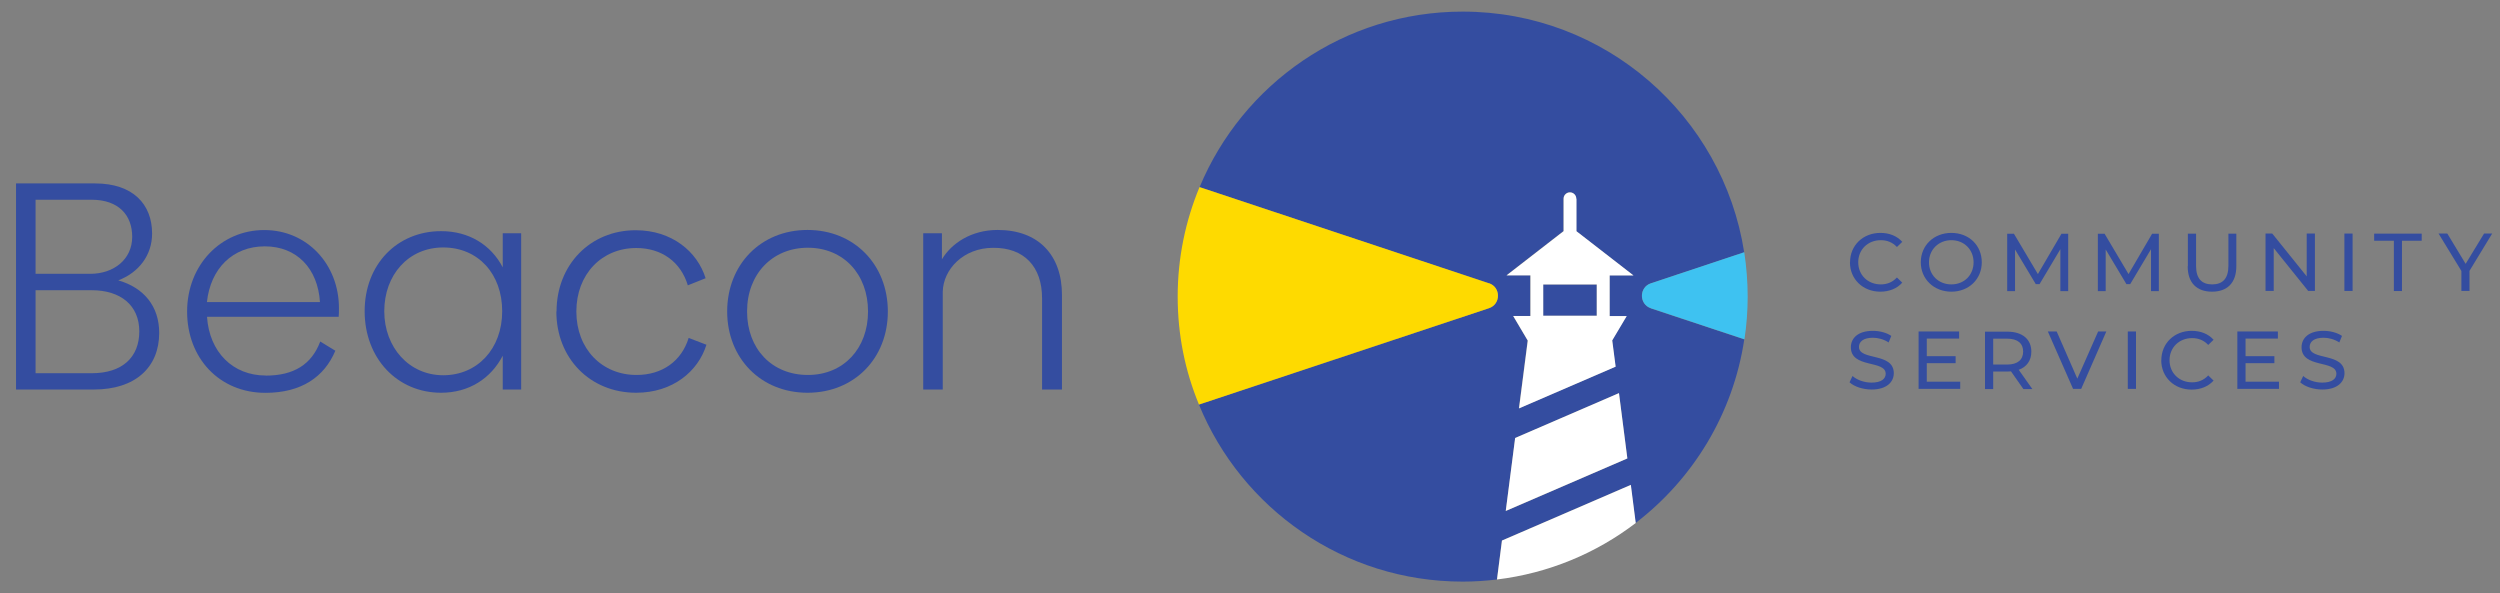 <?xml version="1.0" encoding="UTF-8"?> <svg xmlns="http://www.w3.org/2000/svg" id="Layer_1" data-name="Layer 1" viewBox="0 0 271.36 64.38"><rect x="0" y="0" width="271.36" height="64.38" fill="#808080" stroke="none"/><defs><style> .cls-1 { fill: #344da0; } .cls-1, .cls-2, .cls-3, .cls-4 { stroke-width: 0px; } .cls-2 { fill: #3ec2f1; } .cls-3 { fill: #fff; } .cls-4 { fill: #feda00; } </style></defs><path class="cls-1" d="M179.19,33.46c-1.3-.43-1.3-2.28,0-2.71l10.13-3.37c-2.31-14.8-15.11-26.12-30.55-26.12-12.87,0-23.9,7.86-28.56,19.05l31.41,10.44c1.3.43,1.3,2.28,0,2.71l-31.48,10.46c4.62,11.27,15.69,19.21,28.62,19.21,1.26,0,2.5-.08,3.72-.23l.54-4.23,13.98-6.04.53,4.14c6.22-4.76,10.58-11.83,11.8-19.93l-10.16-3.37ZM163.44,55.46l1.02-7.92,11.27-4.87.91,7.09-13.2,5.71ZM174.7,29.89v4.41h1.85l-1.57,2.64h0l.37,2.85-10.49,4.53.95-7.36-1.58-2.67h1.87v-4.41h-2.59l6.19-4.8v-3.52c0-.38.31-.69.69-.69s.69.31.69.69v3.52l6.19,4.8h-2.59Z"></path><rect class="cls-1" x="167.5" y="30.88" width="5.81" height="3.39"></rect><path class="cls-4" d="M161.61,30.75l-31.41-10.44c-1.52,3.66-2.37,7.67-2.37,11.88s.82,8.11,2.31,11.72l31.48-10.46c1.3-.43,1.3-2.28,0-2.71Z"></path><path class="cls-2" d="M179.19,33.46l10.16,3.37c.23-1.51.35-3.06.35-4.64s-.13-3.24-.37-4.81l-10.13,3.37c-1.3.43-1.3,2.28,0,2.71Z"></path><path class="cls-3" d="M163.03,58.67l-.54,4.23c5.62-.68,10.78-2.86,15.06-6.13l-.53-4.14-13.98,6.04Z"></path><polygon class="cls-3" points="164.46 47.54 163.44 55.46 176.64 49.76 175.73 42.67 164.46 47.54"></polygon><path class="cls-3" d="M171.1,21.57c0-.38-.31-.69-.69-.69s-.69.31-.69.69v3.52l-6.19,4.8h2.59v4.41h-1.87l1.58,2.67-.95,7.36,10.49-4.53-.37-2.85h0l1.57-2.64h-1.85v-4.41h2.59l-6.19-4.8v-3.52ZM173.32,30.88v3.39h-5.81v-3.39h5.81Z"></path><g><path class="cls-1" d="M200.81,28.47c0-1.84,1.41-3.19,3.3-3.19.96,0,1.8.33,2.37.97l-.58.56c-.48-.51-1.07-.74-1.75-.74-1.41,0-2.45,1.02-2.45,2.4s1.04,2.4,2.45,2.4c.69,0,1.27-.24,1.75-.75l.58.56c-.57.64-1.41.98-2.38.98-1.89,0-3.3-1.35-3.3-3.19Z"></path><path class="cls-1" d="M208.49,28.47c0-1.83,1.41-3.19,3.32-3.19s3.3,1.35,3.3,3.19-1.41,3.19-3.3,3.19-3.32-1.36-3.32-3.19ZM214.22,28.47c0-1.38-1.03-2.4-2.41-2.4s-2.43,1.02-2.43,2.4,1.03,2.4,2.43,2.4,2.41-1.02,2.41-2.4Z"></path><path class="cls-1" d="M223.64,31.59v-4.54s-2.26,3.79-2.26,3.79h-.41l-2.25-3.76v4.52h-.85v-6.23h.73l2.6,4.38,2.56-4.38h.73v6.23s-.85,0-.85,0Z"></path><path class="cls-1" d="M233.48,31.59v-4.54s-2.26,3.79-2.26,3.79h-.41l-2.25-3.76v4.52h-.85v-6.23h.73l2.6,4.38,2.56-4.38h.73v6.23s-.85,0-.85,0Z"></path><path class="cls-1" d="M237.48,28.9v-3.54h.89v3.51c0,1.38.63,2,1.75,2s1.76-.62,1.76-2v-3.51h.86v3.54c0,1.81-.99,2.76-2.64,2.76s-2.64-.95-2.64-2.76Z"></path><path class="cls-1" d="M251.27,25.35v6.23h-.73l-3.74-4.65v4.65h-.89v-6.23h.73l3.74,4.65v-4.65h.89Z"></path><path class="cls-1" d="M254.47,25.35h.89v6.23h-.89v-6.23Z"></path><path class="cls-1" d="M259.84,26.13h-2.14v-.77h5.16v.77h-2.14v5.46h-.88v-5.46Z"></path><path class="cls-1" d="M268.05,29.43v2.15h-.88v-2.17l-2.48-4.06h.95l1.99,3.29,2-3.29h.88l-2.48,4.08Z"></path><path class="cls-1" d="M200.75,41.51l.33-.7c.46.42,1.26.72,2.06.72,1.08,0,1.54-.42,1.54-.96,0-1.52-3.78-.56-3.78-2.88,0-.96.75-1.78,2.39-1.78.73,0,1.49.2,2,.55l-.29.71c-.54-.35-1.16-.51-1.71-.51-1.06,0-1.51.45-1.51.99,0,1.52,3.78.57,3.78,2.86,0,.95-.77,1.77-2.41,1.77-.95,0-1.89-.32-2.39-.78Z"></path><path class="cls-1" d="M212.77,41.44v.77h-4.52v-6.23h4.4v.77h-3.51v1.91h3.13v.76h-3.13v2.01h3.63Z"></path><path class="cls-1" d="M219.62,42.22l-1.34-1.91c-.12,0-.26.02-.39.02h-1.54v1.9h-.89v-6.23h2.43c1.62,0,2.6.82,2.6,2.17,0,.96-.5,1.66-1.37,1.97l1.48,2.09h-.97ZM219.6,38.16c0-.89-.6-1.4-1.74-1.4h-1.51v2.81h1.51c1.14,0,1.74-.52,1.74-1.41Z"></path><path class="cls-1" d="M228.63,35.98l-2.73,6.23h-.88l-2.74-6.23h.96l2.24,5.12,2.26-5.12h.89Z"></path><path class="cls-1" d="M230.96,35.98h.89v6.23h-.89v-6.23Z"></path><path class="cls-1" d="M234.6,39.1c0-1.84,1.41-3.19,3.3-3.19.96,0,1.8.33,2.37.97l-.58.56c-.48-.51-1.07-.74-1.75-.74-1.41,0-2.45,1.02-2.45,2.4s1.04,2.4,2.45,2.4c.69,0,1.27-.24,1.75-.75l.58.56c-.57.64-1.41.98-2.38.98-1.89,0-3.3-1.35-3.3-3.19Z"></path><path class="cls-1" d="M247.37,41.44v.77h-4.52v-6.23h4.4v.77h-3.51v1.91h3.13v.76h-3.13v2.01h3.63Z"></path><path class="cls-1" d="M249.67,41.51l.33-.7c.46.42,1.26.72,2.06.72,1.08,0,1.54-.42,1.54-.96,0-1.52-3.78-.56-3.78-2.88,0-.96.75-1.78,2.39-1.78.73,0,1.49.2,2,.55l-.29.71c-.54-.35-1.16-.51-1.71-.51-1.06,0-1.51.45-1.51.99,0,1.52,3.78.57,3.78,2.86,0,.95-.77,1.77-2.41,1.77-.95,0-1.89-.32-2.39-.78Z"></path></g><g><path class="cls-1" d="M17.28,36.13c0,3.76-2.61,6.15-7.08,6.15H1.74v-22.37h8.59c4.09,0,6.18,2.25,6.18,5.44,0,2.38-1.48,4.25-3.67,5.08,2.77.8,4.44,2.8,4.44,5.7ZM9.94,21.68H3.86v8.04h5.95c2.51,0,4.54-1.54,4.54-4.02,0-2.35-1.48-4.02-4.41-4.02ZM15.12,35.97c0-2.83-2.03-4.47-5.18-4.47H3.86v9.01h6.11c3.28,0,5.15-1.71,5.15-4.54Z"></path><path class="cls-1" d="M28.84,40.77c3.06,0,4.99-1.22,5.92-3.7l1.64,1c-1.19,2.83-3.67,4.57-7.59,4.57-4.99,0-8.5-3.76-8.5-8.82s3.67-8.85,8.37-8.85,8.11,3.77,8.11,8.46c0,.35,0,.74-.03.96h-14.29c.26,3.83,2.8,6.37,6.37,6.37ZM34.73,32.79c-.23-3.64-2.51-6.05-5.99-6.05s-5.89,2.41-6.28,6.05h12.26Z"></path><path class="cls-1" d="M56.57,25.32v16.96h-2v-3.67c-1.29,2.48-3.67,4.02-6.69,4.02-4.79,0-8.3-3.76-8.3-8.85s3.54-8.69,8.3-8.69c3.02,0,5.41,1.48,6.69,3.93v-3.7h2ZM54.51,33.78c0-4.05-2.61-6.92-6.4-6.92s-6.4,2.99-6.4,6.92,2.7,6.95,6.4,6.95,6.4-2.86,6.4-6.95Z"></path><path class="cls-1" d="M60.41,33.81c0-5.05,3.64-8.82,8.59-8.82,3.93,0,6.69,2.32,7.59,5.21l-1.93.77c-.77-2.54-2.83-4.05-5.6-4.05-3.73,0-6.5,2.83-6.5,6.89s2.77,6.89,6.53,6.89c2.8,0,4.89-1.51,5.66-4.02l1.93.74c-.9,2.9-3.67,5.21-7.63,5.21-4.99,0-8.66-3.73-8.66-8.82Z"></path><path class="cls-1" d="M78.93,33.81c0-5.08,3.64-8.85,8.72-8.85s8.72,3.77,8.72,8.85-3.64,8.82-8.72,8.82-8.72-3.76-8.72-8.82ZM94.22,33.81c0-4.05-2.67-6.92-6.53-6.92s-6.6,2.86-6.6,6.92,2.7,6.89,6.6,6.89,6.53-2.9,6.53-6.89Z"></path><path class="cls-1" d="M115.27,32.01v10.27h-2.16v-9.91c0-3.44-1.96-5.5-5.31-5.47-3.22,0-5.41,2.32-5.47,4.76v10.62h-2.12v-16.96h2.03v2.83c1.03-1.74,3.19-3.19,6.05-3.19,4.44,0,6.98,2.74,6.98,7.05Z"></path></g></svg> 